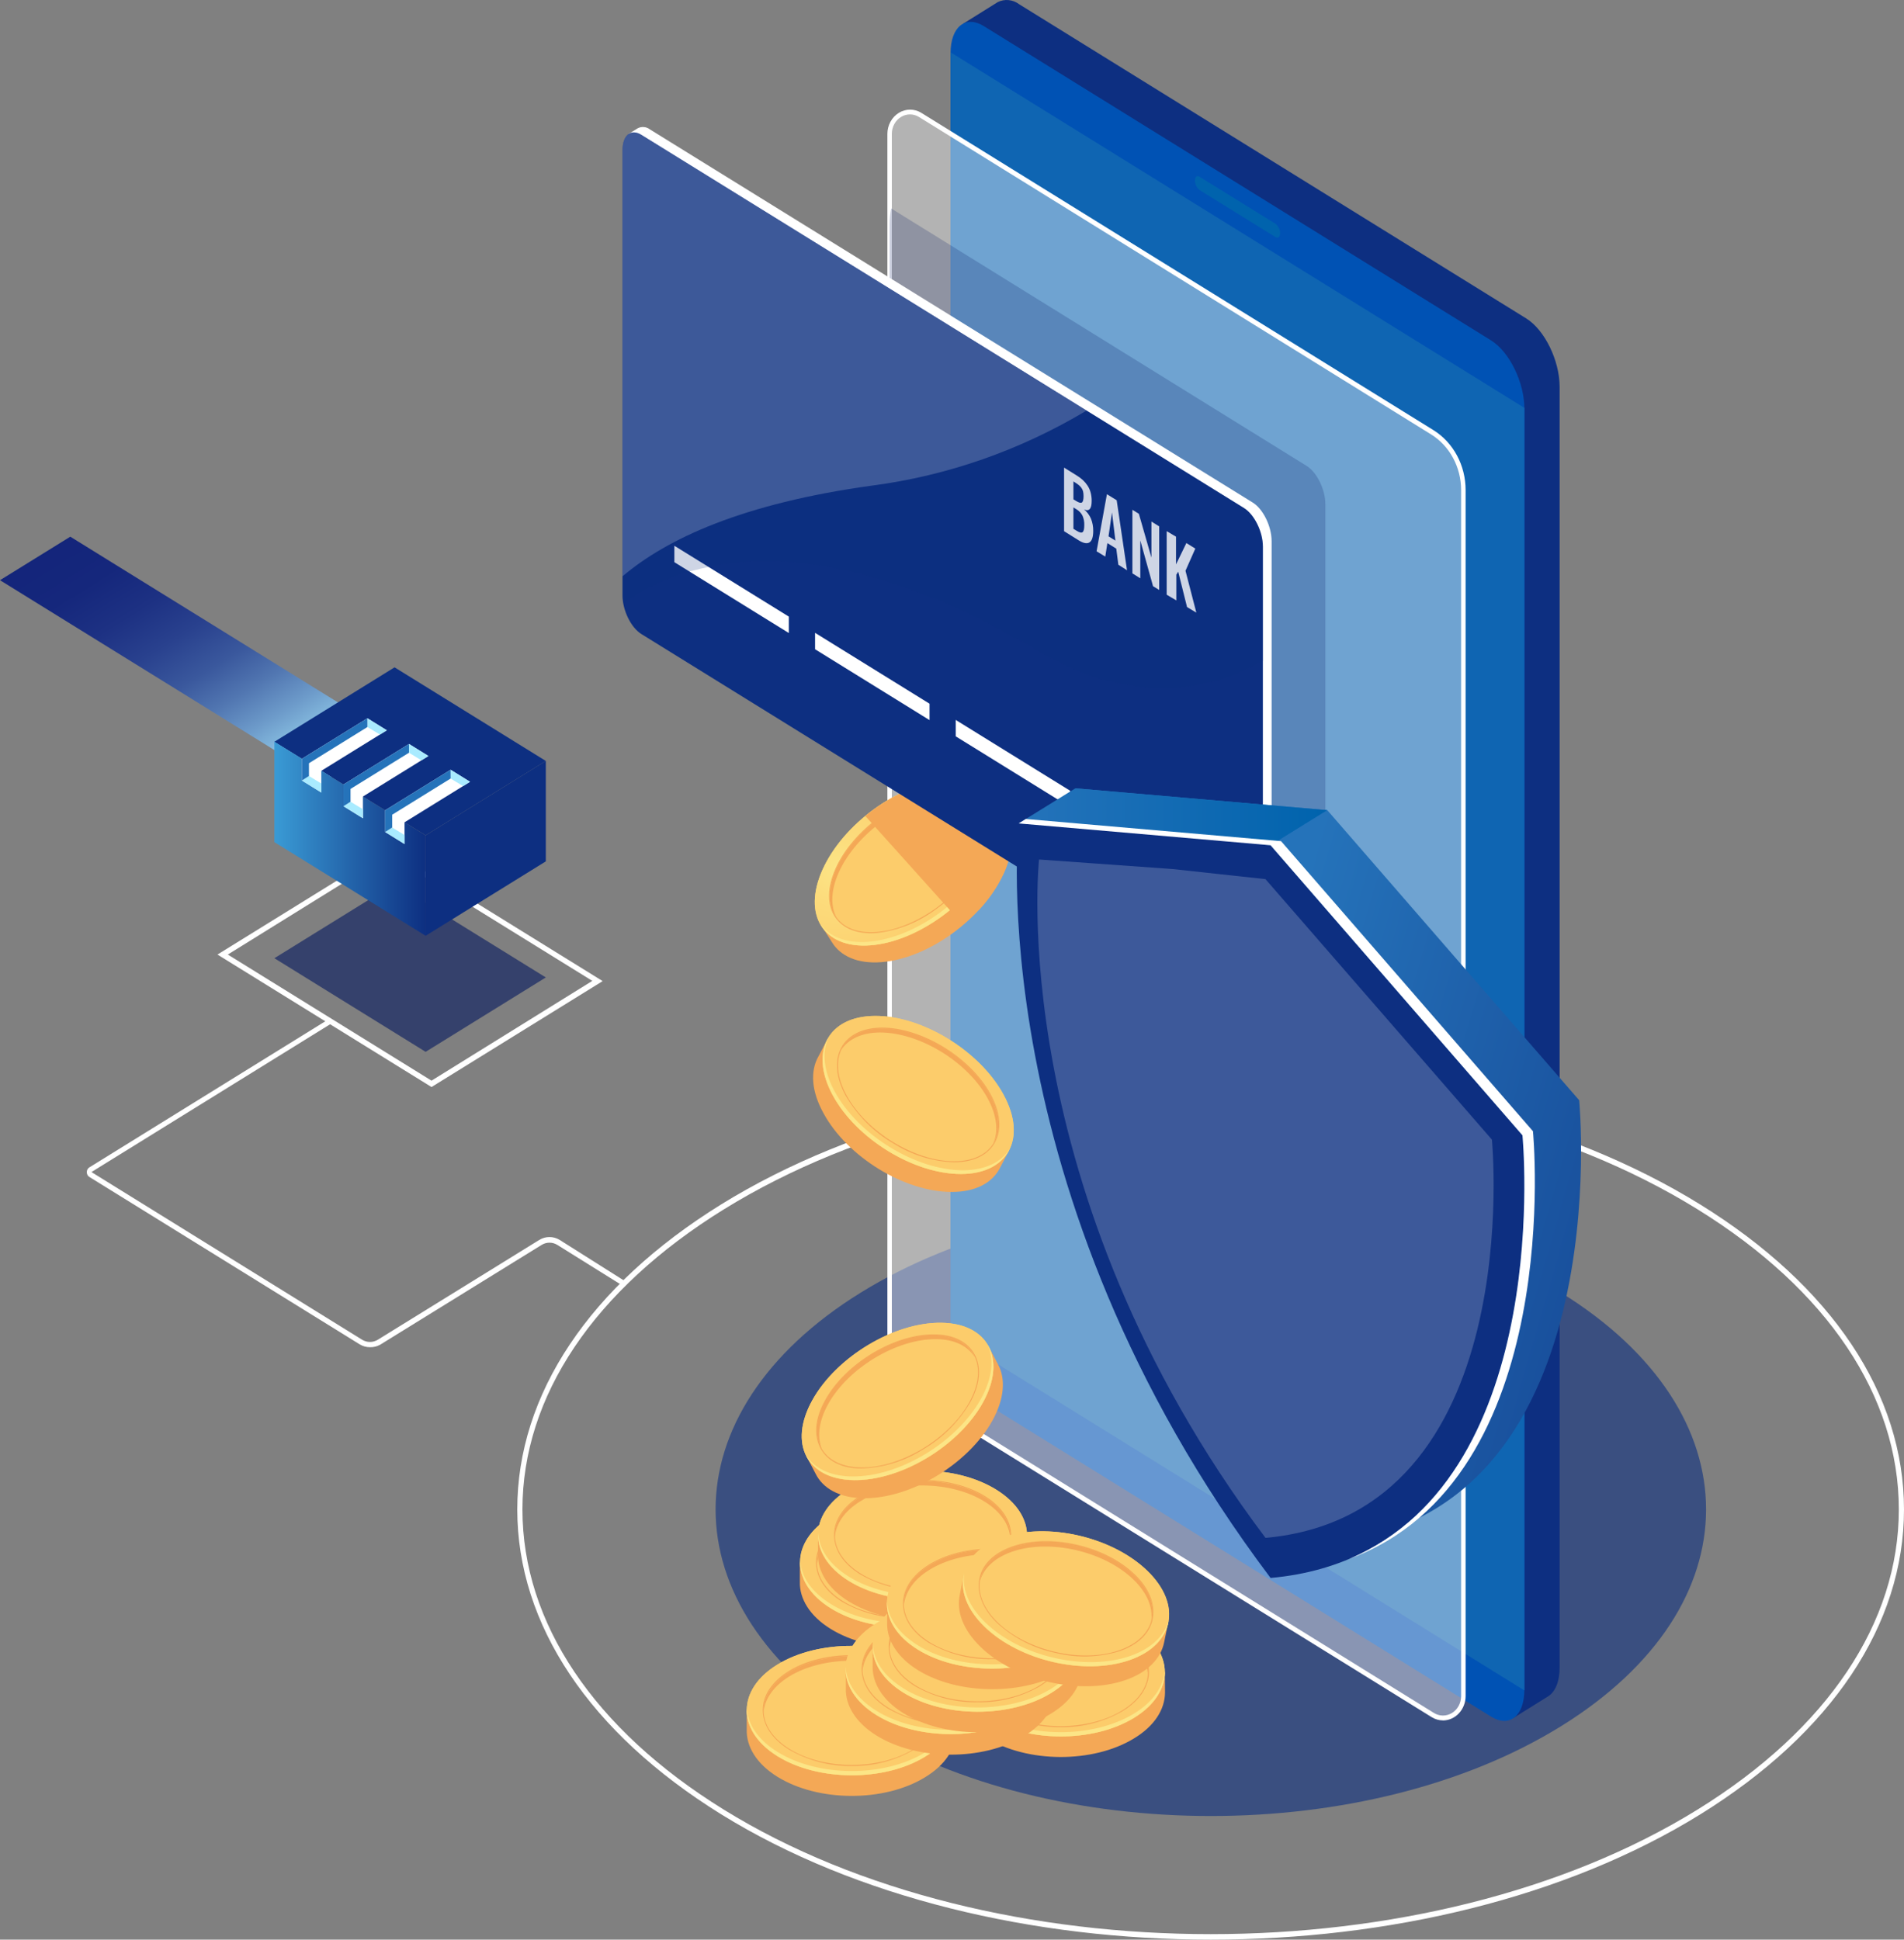 <svg xmlns="http://www.w3.org/2000/svg" width="215" height="219" viewBox="0 0 215 219" fill="none"><rect x="0" y="0" width="215" height="219" fill="#808080" stroke="none"/><path style="mix-blend-mode:lighten" d="M44.583 83.282L36.651 88.195L0 65.509L7.938 60.596L44.583 83.282Z" fill="url(#paint0_linear)"></path><path opacity="0.6" d="M48.062 118.761L30.983 108.19L44.554 99.792L61.633 110.362L48.062 118.761Z" fill="#041860"></path><path d="M48.727 122.735L24.556 107.777L43.883 95.818L68.054 110.775L48.727 122.735ZM25.724 107.777L48.727 122.015L66.886 110.75L43.883 96.512L25.724 107.777Z" fill="white"></path><path d="M48.062 94.316L30.983 83.752L44.554 75.347L61.633 85.917L48.062 94.316Z" fill="url(#paint1_linear)"></path><path d="M61.633 97.257V85.917L48.062 94.316V105.656L61.633 97.257Z" fill="url(#paint2_linear)"></path><path d="M30.983 83.752V95.085L48.062 105.656V94.316L30.983 83.752Z" fill="url(#paint3_linear)"></path><path d="M41.484 81.098L34.088 85.673V88.126L36.283 89.484V87.031L43.678 82.456L41.484 81.098Z" fill="white"></path><path d="M46.182 84.001L38.787 88.576V91.03L40.982 92.388V89.934L48.377 85.36L46.182 84.001Z" fill="white"></path><path d="M50.881 86.912L43.492 91.487V93.94L45.68 95.298V92.845L53.076 88.27L50.881 86.912Z" fill="white"></path><path d="M41.484 81.098V82.087L42.896 82.938L43.678 82.456L41.484 81.098Z" fill="#A9EBFF"></path><path d="M34.888 87.619L34.088 88.126L36.283 89.484V88.464L34.888 87.619Z" fill="#A9EBFF"></path><path d="M41.484 81.098L34.088 85.673V88.126L34.888 87.619V86.174L41.489 82.087L41.484 81.098Z" fill="url(#paint4_linear)"></path><path d="M46.182 84.001V84.99L47.589 85.847L48.377 85.359L46.182 84.001Z" fill="#A9EBFF"></path><path d="M39.581 90.523L38.787 91.03L40.982 92.388V91.368L39.581 90.523Z" fill="#A9EBFF"></path><path d="M46.182 84.001L38.787 88.576V91.03L39.581 90.523V89.077L46.182 84.99V84.001Z" fill="url(#paint5_linear)"></path><path d="M50.881 86.912V87.901L52.294 88.758L53.076 88.27L50.881 86.912Z" fill="#A9EBFF"></path><path d="M44.285 93.433L43.492 93.94L45.68 95.298V94.278L44.285 93.433Z" fill="#A9EBFF"></path><path d="M50.881 86.912L43.492 91.487V93.94L44.285 93.433V91.988L50.887 87.901L50.881 86.912Z" fill="url(#paint6_linear)"></path><path d="M136.726 219C116.699 219 96.672 214.281 81.426 204.844C66.583 195.638 58.411 183.44 58.411 170.429C58.411 157.418 66.583 145.196 81.403 136.008C111.895 117.133 161.51 117.133 192.008 136.008C206.834 145.189 215 157.406 215 170.429C215 183.453 206.828 195.663 192.008 204.85C176.785 214.281 156.753 219 136.726 219ZM136.726 122.478C116.804 122.478 96.882 127.172 81.718 136.559C67.079 145.621 58.995 157.65 58.995 170.429C58.995 183.209 67.055 195.237 81.695 204.299C112.047 223.074 161.381 223.074 191.716 204.299L191.862 204.568L191.716 204.299C206.355 195.237 214.416 183.209 214.416 170.429C214.416 157.65 206.355 145.621 191.716 136.559C176.569 127.172 156.648 122.478 136.726 122.478Z" fill="white"></path><path opacity="0.6" d="M176.271 194.905C154.435 208.423 119.028 208.423 97.186 194.905C75.344 181.387 75.344 159.471 97.186 145.953C119.028 132.435 154.429 132.435 176.271 145.953C198.113 159.471 198.108 181.387 176.271 194.905Z" fill="#0D2F81"></path><path d="M172.337 35.951L115.082 0.478C114.734 0.214 114.326 0.053 113.901 0.011C113.476 -0.031 113.048 0.048 112.66 0.241L108.772 2.669L111.312 4.315V148.143C111.312 151.122 112.998 154.577 115.082 155.866L171.672 190.913L170.866 193.992L174.783 191.551C175.594 191.063 176.114 189.918 176.114 188.272V43.673C176.108 40.694 174.421 37.24 172.337 35.951Z" fill="#0D2F81"></path><path d="M168.362 193.816L111.107 158.344C109.024 157.055 107.337 153.6 107.337 150.621V6.01C107.337 3.031 109.024 1.667 111.107 2.956L168.362 38.428C170.446 39.718 172.133 43.172 172.133 46.151V190.762C172.133 193.76 170.446 195.105 168.362 193.816Z" fill="#0052B4"></path><path d="M172.133 190.863L107.343 150.722V5.911L172.133 46.051V190.863Z" fill="#0F65B2"></path><path opacity="0.4" d="M161.784 193.641L103.939 157.819C102.874 157.159 101.989 156.21 101.375 155.068C100.76 153.925 100.436 152.629 100.437 151.31V15.123C100.441 14.685 100.551 14.256 100.757 13.879C100.964 13.501 101.259 13.188 101.613 12.971C101.968 12.754 102.369 12.64 102.777 12.641C103.185 12.642 103.586 12.757 103.939 12.976L161.726 48.805C162.791 49.465 163.676 50.413 164.291 51.556C164.905 52.699 165.229 53.995 165.228 55.314V191.501C165.218 191.929 165.106 192.347 164.902 192.715C164.699 193.084 164.41 193.39 164.065 193.605C163.719 193.819 163.328 193.935 162.929 193.942C162.53 193.948 162.135 193.845 161.784 193.641Z" fill="white"></path><path d="M162.94 194.248C162.491 194.248 162.05 194.12 161.662 193.879L103.834 158.057C102.732 157.37 101.817 156.386 101.18 155.203C100.543 154.019 100.206 152.677 100.204 151.31V15.123C100.204 14.641 100.323 14.168 100.548 13.751C100.773 13.334 101.096 12.988 101.485 12.747C101.874 12.506 102.315 12.379 102.764 12.378C103.214 12.378 103.655 12.504 104.045 12.745L161.866 48.567C162.968 49.253 163.884 50.237 164.521 51.421C165.158 52.605 165.494 53.947 165.497 55.314V191.501C165.495 192.23 165.225 192.928 164.745 193.444C164.265 193.96 163.614 194.251 162.934 194.255L162.94 194.248ZM161.913 193.403C162.222 193.596 162.574 193.698 162.932 193.7C163.29 193.701 163.642 193.602 163.954 193.412C164.265 193.222 164.524 192.948 164.706 192.617C164.887 192.286 164.985 191.91 164.989 191.526V55.314C164.984 54.045 164.67 52.8 164.077 51.702C163.484 50.604 162.633 49.691 161.609 49.055L103.782 13.214C103.472 13.021 103.121 12.919 102.762 12.918C102.404 12.916 102.052 13.016 101.741 13.206C101.43 13.396 101.17 13.67 100.989 14.001C100.807 14.331 100.71 14.708 100.706 15.092V151.31C100.71 152.578 101.023 153.823 101.615 154.921C102.207 156.019 103.057 156.932 104.08 157.568L161.913 193.403Z" fill="white"></path><path d="M144.016 26.763L135.459 21.462C135.3 21.34 135.169 21.178 135.078 20.991C134.986 20.804 134.937 20.597 134.934 20.386C134.934 19.973 135.168 19.76 135.459 19.96L144.022 25.261C144.182 25.384 144.313 25.546 144.404 25.733C144.495 25.92 144.544 26.127 144.548 26.338C144.542 26.751 144.308 26.945 144.016 26.763Z" fill="#0063AD"></path><path opacity="0.2" d="M147.536 108.954C148.703 109.68 149.661 108.91 149.661 107.233V56.947C149.661 55.27 148.709 53.324 147.536 52.598L100.63 23.534C100.51 24.13 100.449 24.739 100.449 25.349V79.796L147.536 108.954Z" fill="#041860"></path><path d="M112.292 90.316V91.568C111.102 91.018 109.8 90.803 108.51 90.942C103.204 91.361 97.023 95.861 94.7 100.999C94.115 102.204 93.816 103.546 93.83 104.904L92.756 104.522L93.923 106.35C94.886 107.952 96.842 108.853 99.544 108.634C104.85 108.215 111.032 103.715 113.355 98.577C114.522 96.011 114.487 93.771 113.506 92.219L112.292 90.316Z" fill="#F4A856"></path><path d="M112.111 96.675C109.777 101.813 103.613 106.313 98.301 106.732C92.989 107.151 90.567 103.321 92.884 98.183C95.202 93.045 101.383 88.545 106.695 88.126C112.006 87.707 114.446 91.537 112.111 96.675Z" fill="#FCCC6B"></path><path d="M112.111 96.675C109.777 101.813 103.613 106.313 98.301 106.732C92.989 107.151 90.567 103.321 92.884 98.183C95.202 93.045 101.383 88.545 106.695 88.126C112.006 87.707 114.446 91.537 112.111 96.675Z" fill="url(#paint7_radial)"></path><path d="M105.86 102.539C103.84 104.088 101.482 105.054 99.013 105.342C96.818 105.511 95.131 104.842 94.25 103.465C93.369 102.088 93.415 100.142 94.373 98.02C96.328 93.683 101.564 89.884 106.047 89.521C108.241 89.352 109.928 90.022 110.81 91.399C111.691 92.776 111.644 94.722 110.687 96.844C109.552 99.149 107.892 101.108 105.86 102.539ZM99.305 92.488C97.3 93.903 95.663 95.841 94.548 98.12C93.626 100.167 93.573 102.026 94.413 103.346C95.254 104.667 96.877 105.305 98.996 105.142C103.414 104.798 108.574 101.037 110.506 96.762C111.428 94.716 111.481 92.857 110.64 91.53C109.8 90.204 108.177 89.572 106.058 89.74C103.625 90.02 101.299 90.966 99.305 92.488Z" fill="#F4A856"></path><path d="M110.594 96.793C108.65 101.106 103.461 104.886 99.001 105.236C94.542 105.586 92.511 102.376 94.454 98.058C96.398 93.74 101.605 89.972 106.047 89.621C110.489 89.271 112.543 92.482 110.594 96.793Z" fill="url(#paint8_radial)"></path><path d="M94.723 98.483C96.667 94.171 101.856 90.391 106.315 90.041C108.422 89.878 109.987 90.51 110.845 91.674C110.068 90.241 108.393 89.434 106.047 89.615C101.593 89.966 96.398 93.746 94.454 98.058C93.427 100.329 93.509 102.295 94.454 103.596C93.777 102.313 93.807 100.511 94.723 98.483Z" fill="#F4A856"></path><path d="M111.884 96.274C109.549 101.412 103.385 105.912 98.073 106.331C95.534 106.531 93.655 105.755 92.639 104.335C93.573 106.012 95.558 106.951 98.324 106.732C103.63 106.312 109.812 101.813 112.135 96.674C113.343 93.996 113.261 91.668 112.135 90.122C113.016 91.662 112.993 93.821 111.884 96.274Z" fill="#FCE586"></path><path d="M110.524 102.752C111.672 101.539 112.628 100.133 113.355 98.59C114.522 96.024 114.487 93.784 113.506 92.232L112.292 90.317L112.234 90.241L112.158 90.123V90.166C111.148 88.721 109.239 87.926 106.706 88.126C103.7 88.364 100.42 89.91 97.711 92.131L107.267 102.771L110.524 102.752Z" fill="#F4A856"></path><path d="M141.465 56.747L73.388 14.61C73.189 14.457 72.954 14.365 72.709 14.344C72.465 14.323 72.219 14.374 71.999 14.491L70.99 15.117L71.457 15.185C71.322 15.547 71.256 15.935 71.264 16.325V66.61C71.264 68.287 72.215 70.234 73.388 70.96L141.465 113.097C141.584 113.17 141.709 113.231 141.839 113.278V113.848L142.855 113.222C143.116 113.011 143.321 112.73 143.45 112.407C143.579 112.084 143.628 111.731 143.59 111.382V61.084C143.584 59.419 142.633 57.473 141.465 56.747Z" fill="white"></path><path d="M140.479 113.723L72.42 71.585C71.252 70.859 70.295 68.913 70.295 67.236V16.944C70.295 15.267 71.246 14.497 72.42 15.223L140.479 57.366C141.646 58.092 142.604 60.039 142.604 61.716V112.002C142.598 113.654 141.646 114.449 140.479 113.723Z" fill="url(#paint9_linear)"></path><path d="M120.155 59.976V52.798L121.573 53.68C121.821 53.83 122.055 54.004 122.273 54.2C122.473 54.385 122.652 54.595 122.805 54.826C122.962 55.065 123.08 55.332 123.155 55.614C123.237 55.923 123.276 56.244 123.272 56.565C123.272 57.45 122.987 57.769 122.419 57.523C122.749 57.797 123.013 58.151 123.19 58.556C123.366 58.992 123.454 59.463 123.447 59.939C123.447 60.619 123.308 61.051 123.032 61.234C122.756 61.418 122.351 61.345 121.818 61.015L120.155 59.976ZM121.211 56.378L121.538 56.578C121.849 56.77 122.063 56.82 122.18 56.728C122.297 56.636 122.355 56.394 122.355 56.002C122.357 55.825 122.338 55.648 122.297 55.477C122.26 55.328 122.194 55.189 122.104 55.07C122.015 54.952 121.914 54.847 121.801 54.757C121.658 54.645 121.51 54.543 121.357 54.45L121.211 54.356V56.378ZM121.211 59.707L121.602 59.945C121.917 60.139 122.133 60.183 122.256 60.076C122.378 59.97 122.437 59.707 122.437 59.288C122.45 58.919 122.38 58.551 122.233 58.218C122.072 57.912 121.833 57.662 121.544 57.498L121.211 57.291V59.707Z" fill="white"></path><path d="M123.826 62.247L124.993 55.801L126.097 56.483L127.264 64.388L126.283 63.762L126.05 61.947L125.046 61.321L124.807 62.842L123.826 62.247ZM125.174 60.558L125.951 61.039L125.565 57.854L125.174 60.558Z" fill="white"></path><path d="M127.871 64.739V57.56L128.601 58.011L130.019 62.955V58.887L130.895 59.432V66.61L130.2 66.184L128.764 61.021V65.296L127.871 64.739Z" fill="white"></path><path d="M131.741 67.148V59.97L132.797 60.596V63.725L133.965 61.316L134.975 61.941L133.866 64.445L135.091 69.17L134.041 68.544L133.043 64.545L132.832 64.883V67.793L131.741 67.148Z" fill="white"></path><path d="M89.073 71.473L76.149 63.475V61.622L89.073 69.62V71.473Z" fill="white"></path><path d="M104.961 81.305L92.038 73.306V71.454L104.961 79.452V81.305Z" fill="white"></path><path d="M120.843 91.136L107.92 83.138V81.286L120.843 89.284V91.136Z" fill="white"></path><path d="M136.726 100.968L123.803 92.97V91.118L136.726 99.122V100.968Z" fill="white"></path><path opacity="0.2" d="M140.479 57.366L72.42 15.223C71.252 14.497 70.295 15.267 70.295 16.944V67.23C70.299 67.545 70.332 67.86 70.394 68.168C74.013 65.358 88.74 56.678 116.874 73.319C127.118 79.377 135.681 78.576 142.615 74.608V61.71C142.598 60.039 141.646 58.092 140.479 57.366Z" fill="#0D2F81"></path><path opacity="0.2" d="M98.499 54.825C106.995 53.709 115.208 50.836 122.682 46.364L72.42 15.223C71.252 14.497 70.295 15.267 70.295 16.944V65.07C75.297 60.827 83.883 56.828 98.499 54.825Z" fill="white"></path><path d="M113.95 176.5L113.279 177.539C112.581 176.369 111.617 175.408 110.477 174.748C105.877 171.875 98.406 171.837 93.783 174.666C92.665 175.305 91.71 176.229 91.005 177.357L90.322 176.393V178.603C90.269 180.48 91.407 182.426 93.754 183.891C98.353 186.763 105.825 186.801 110.448 183.972C112.783 182.558 113.921 180.693 113.95 178.822V176.5Z" fill="#F4A856"></path><path d="M110.471 181.65C105.849 184.479 98.377 184.448 93.778 181.569C89.178 178.69 89.201 174.059 93.819 171.237C98.436 168.414 105.913 168.439 110.512 171.318C115.112 174.197 115.094 178.822 110.471 181.65Z" fill="#FCCC6B"></path><path d="M110.471 181.65C105.849 184.479 98.377 184.448 93.778 181.569C89.178 178.69 89.201 174.059 93.819 171.237C98.436 168.414 105.913 168.439 110.512 171.318C115.112 174.197 115.094 178.822 110.471 181.65Z" fill="url(#paint10_radial)"></path><path d="M102.189 182.683C99.705 182.736 97.251 182.102 95.062 180.843C93.165 179.654 92.143 178.077 92.143 176.399C92.143 174.722 93.205 173.151 95.114 171.981C99.013 169.59 105.346 169.622 109.228 172.05C111.125 173.239 112.146 174.816 112.146 176.493C112.146 178.171 111.084 179.741 109.175 180.912C107.023 182.125 104.62 182.735 102.189 182.683ZM102.083 170.423C99.683 170.369 97.309 170.97 95.184 172.169C93.34 173.295 92.324 174.804 92.312 176.399C92.301 177.995 93.311 179.529 95.149 180.655C98.978 183.046 105.218 183.077 109.065 180.724C110.909 179.597 111.925 178.089 111.936 176.493C111.948 174.897 110.938 173.364 109.1 172.238C106.948 171 104.536 170.375 102.095 170.423H102.083Z" fill="#F4A856"></path><path d="M109.14 180.818C105.259 183.196 98.99 183.165 95.132 180.749C91.273 178.333 91.291 174.453 95.167 172.075C99.042 169.697 105.317 169.728 109.175 172.144C113.034 174.56 113.016 178.44 109.14 180.818Z" fill="url(#paint11_radial)"></path><path d="M95.184 172.582C99.066 170.204 105.334 170.235 109.193 172.651C111.02 173.79 111.977 175.26 112.07 176.75C112.187 175.098 111.23 173.414 109.199 172.144C105.34 169.728 99.066 169.697 95.19 172.075C93.147 173.327 92.178 174.998 92.271 176.65C92.353 175.167 93.322 173.733 95.184 172.582Z" fill="#F4A856"></path><path d="M110.477 181.169C105.854 183.997 98.383 183.966 93.783 181.087C91.582 179.71 90.444 177.958 90.357 176.143C90.246 178.09 91.384 180.067 93.783 181.569C98.383 184.442 105.854 184.479 110.477 181.65C112.888 180.174 114.043 178.208 113.944 176.262C113.862 178.052 112.695 179.817 110.477 181.169Z" fill="#FCE586"></path><path d="M115.975 173.402L115.328 174.441C114.63 173.271 113.665 172.31 112.526 171.65C107.926 168.777 100.455 168.739 95.832 171.568C94.713 172.207 93.759 173.131 93.054 174.259L92.371 173.296V175.505C92.318 177.382 93.456 179.329 95.803 180.793C100.402 183.666 107.874 183.703 112.497 180.874C114.831 179.46 115.97 177.595 115.999 175.724L115.975 173.402Z" fill="#F4A856"></path><path d="M112.497 178.553C107.874 181.381 100.402 181.35 95.803 178.471C91.203 175.592 91.227 170.961 95.844 168.139C100.461 165.316 107.938 165.341 112.537 168.22C117.137 171.099 117.119 175.718 112.497 178.553Z" fill="#FCCC6B"></path><path d="M112.497 178.553C107.874 181.381 100.402 181.35 95.803 178.471C91.203 175.592 91.227 170.961 95.844 168.139C100.461 165.316 107.938 165.341 112.537 168.22C117.137 171.099 117.119 175.718 112.497 178.553Z" fill="url(#paint12_radial)"></path><path d="M104.226 179.579C101.742 179.632 99.288 178.998 97.099 177.739C95.202 176.55 94.18 174.973 94.18 173.295C94.18 171.618 95.243 170.047 97.151 168.877C101.05 166.486 107.383 166.518 111.265 168.946C113.162 170.135 114.184 171.712 114.184 173.389C114.184 175.066 113.121 176.637 111.213 177.808C109.06 179.021 106.657 179.631 104.226 179.579ZM104.121 167.319C101.724 167.267 99.354 167.868 97.233 169.065C95.388 170.191 94.373 171.699 94.361 173.295C94.349 174.891 95.359 176.425 97.198 177.551C101.027 179.942 107.267 179.973 111.113 177.62C112.958 176.493 113.973 174.985 113.985 173.389C113.997 171.793 112.987 170.26 111.148 169.134C108.99 167.892 106.57 167.267 104.121 167.319Z" fill="#F4A856"></path><path d="M111.166 177.714C107.284 180.092 101.015 180.061 97.157 177.645C93.299 175.229 93.316 171.349 97.192 168.971C101.068 166.593 107.343 166.624 111.201 169.04C115.059 171.455 115.03 175.342 111.166 177.714Z" fill="url(#paint13_radial)"></path><path d="M97.186 169.484C101.068 167.106 107.337 167.137 111.195 169.553C113.022 170.692 113.979 172.163 114.073 173.652C114.189 172 113.232 170.316 111.201 169.046C107.343 166.63 101.068 166.599 97.192 168.977C95.149 170.229 94.18 171.9 94.273 173.552C94.379 172.069 95.347 170.604 97.186 169.484Z" fill="#F4A856"></path><path d="M112.503 178.071C107.88 180.899 100.408 180.868 95.809 177.989C93.608 176.613 92.47 174.86 92.382 173.045C92.272 174.992 93.41 176.969 95.809 178.471C100.408 181.344 107.88 181.381 112.503 178.553C114.913 177.076 116.069 175.111 115.97 173.164C115.865 174.948 114.715 176.713 112.503 178.071Z" fill="#FCE586"></path><path d="M131.531 188.81L130.883 189.849C130.185 188.679 129.221 187.718 128.081 187.058C123.482 184.185 116.01 184.147 111.387 186.976C110.269 187.615 109.315 188.539 108.609 189.667L107.926 188.704V190.913C107.874 192.79 109.012 194.737 111.358 196.201C115.958 199.074 123.429 199.111 128.052 196.282C130.387 194.868 131.525 193.003 131.554 191.132L131.531 188.81Z" fill="#F4A856"></path><path d="M128.052 193.96C123.429 196.789 115.958 196.758 111.358 193.879C106.759 191 106.782 186.369 111.399 183.547C116.016 180.724 123.493 180.749 128.093 183.628C132.692 186.507 132.675 191.132 128.052 193.96Z" fill="#FCCC6B"></path><path d="M128.052 193.96C123.429 196.789 115.958 196.758 111.358 193.879C106.759 191 106.782 186.369 111.399 183.547C116.016 180.724 123.493 180.749 128.093 183.628C132.692 186.507 132.675 191.132 128.052 193.96Z" fill="url(#paint14_radial)"></path><path d="M119.781 195.012C117.294 195.053 114.84 194.407 112.654 193.134C110.757 191.945 109.736 190.368 109.736 188.691C109.736 187.014 110.798 185.443 112.707 184.272C116.606 181.882 122.939 181.913 126.821 184.341C128.718 185.53 129.739 187.107 129.739 188.785C129.739 190.462 128.677 192.033 126.768 193.203C124.619 194.43 122.215 195.052 119.781 195.012ZM119.699 182.727C117.303 182.675 114.933 183.276 112.812 184.473C110.967 185.599 109.952 187.107 109.94 188.703C109.928 190.299 110.938 191.832 112.777 192.959C116.606 195.35 122.846 195.381 126.692 193.028C128.537 191.901 129.552 190.393 129.564 188.797C129.576 187.201 128.566 185.668 126.727 184.541C124.569 183.3 122.148 182.675 119.699 182.727Z" fill="#F4A856"></path><path d="M126.704 193.134C122.822 195.512 116.553 195.481 112.695 193.065C108.837 190.65 108.854 186.769 112.73 184.391C116.606 182.013 122.88 182.044 126.739 184.46C130.597 186.876 130.597 190.75 126.704 193.134Z" fill="url(#paint15_radial)"></path><path d="M112.736 184.892C116.617 182.514 122.886 182.545 126.745 184.961C128.572 186.1 129.529 187.57 129.622 189.06C129.739 187.408 128.782 185.724 126.75 184.454C122.892 182.038 116.617 182.007 112.742 184.385C110.699 185.637 109.73 187.308 109.823 188.96C109.934 187.502 110.903 186.018 112.736 184.892Z" fill="#F4A856"></path><path d="M128.052 193.479C123.429 196.307 115.958 196.276 111.358 193.397C109.158 192.02 108.019 190.268 107.932 188.453C107.821 190.399 108.959 192.377 111.358 193.879C115.958 196.752 123.429 196.789 128.052 193.96C130.463 192.483 131.618 190.518 131.519 188.572C131.42 190.356 130.264 192.127 128.052 193.479Z" fill="#FCE586"></path><path d="M107.926 193.203L107.278 194.242C106.58 193.072 105.616 192.111 104.476 191.451C99.877 188.578 92.406 188.541 87.783 191.37C86.664 192.008 85.71 192.932 85.004 194.061L84.321 193.097V195.306C84.269 197.184 85.407 199.13 87.754 200.594C92.353 203.467 99.824 203.504 104.447 200.676C106.782 199.261 107.92 197.396 107.949 195.525L107.926 193.203Z" fill="#F4A856"></path><path d="M104.453 198.348C99.831 201.176 92.359 201.145 87.76 198.266C83.16 195.387 83.183 190.756 87.8 187.934C92.418 185.111 99.895 185.136 104.494 188.015C109.094 190.894 109.07 195.519 104.453 198.348Z" fill="#FCCC6B"></path><path d="M104.453 198.348C99.831 201.176 92.359 201.145 87.76 198.266C83.16 195.387 83.183 190.756 87.8 187.934C92.418 185.111 99.895 185.136 104.494 188.015C109.094 190.894 109.07 195.519 104.453 198.348Z" fill="url(#paint16_radial)"></path><path d="M96.176 199.393C93.69 199.434 91.235 198.788 89.049 197.515C87.152 196.326 86.131 194.749 86.131 193.072C86.131 191.394 87.193 189.824 89.102 188.653C93.001 186.263 99.334 186.294 103.216 188.722C105.113 189.911 106.134 191.488 106.134 193.166C106.134 194.843 105.072 196.414 103.163 197.584C101.014 198.811 98.611 199.433 96.176 199.393ZM96.071 187.133C93.675 187.081 91.305 187.682 89.184 188.879C87.339 190.005 86.323 191.513 86.312 193.109C86.3 194.705 87.31 196.238 89.149 197.365C92.978 199.756 99.217 199.787 103.064 197.434C104.908 196.307 105.924 194.799 105.936 193.203C105.947 191.607 104.938 190.074 103.099 188.947C100.943 187.702 98.525 187.073 96.077 187.12L96.071 187.133Z" fill="#F4A856"></path><path d="M103.116 197.515C99.235 199.893 92.966 199.862 89.108 197.446C85.249 195.03 85.267 191.15 89.143 188.772C93.018 186.394 99.293 186.425 103.151 188.841C107.01 191.257 106.992 195.137 103.116 197.515Z" fill="url(#paint17_radial)"></path><path d="M89.137 189.279C93.019 186.901 99.287 186.932 103.146 189.348C104.973 190.487 105.93 191.958 106.023 193.447C106.14 191.795 105.183 190.111 103.151 188.841C99.293 186.425 93.018 186.4 89.143 188.772C87.1 190.024 86.131 191.695 86.224 193.347C86.329 191.883 87.298 190.406 89.137 189.279Z" fill="#F4A856"></path><path d="M104.453 197.866C99.83 200.695 92.359 200.663 87.759 197.784C85.559 196.408 84.421 194.655 84.333 192.84C84.222 194.787 85.36 196.764 87.759 198.266C92.359 201.139 99.83 201.176 104.453 198.348C106.864 196.871 108.02 194.906 107.92 192.959C107.815 194.749 106.665 196.514 104.453 197.866Z" fill="#FCE586"></path><path d="M119.116 188.547L118.468 189.586C117.77 188.416 116.806 187.455 115.666 186.795C111.066 183.922 103.595 183.885 98.972 186.713C97.854 187.352 96.899 188.276 96.194 189.404L95.511 188.441V190.65C95.458 192.527 96.597 194.474 98.943 195.938C103.542 198.811 111.014 198.848 115.637 196.019C117.972 194.605 119.11 192.74 119.139 190.869L119.116 188.547Z" fill="#F4A856"></path><path d="M115.614 193.698C110.991 196.526 103.519 196.495 98.92 193.616C94.32 190.737 94.344 186.106 98.961 183.284C103.578 180.461 111.055 180.486 115.654 183.365C120.254 186.244 120.236 190.863 115.614 193.698Z" fill="#FCCC6B"></path><path d="M115.614 193.698C110.991 196.526 103.519 196.495 98.92 193.616C94.32 190.737 94.344 186.106 98.961 183.284C103.578 180.461 111.055 180.486 115.654 183.365C120.254 186.244 120.236 190.863 115.614 193.698Z" fill="url(#paint18_radial)"></path><path d="M107.343 194.724C104.859 194.777 102.404 194.143 100.216 192.884C98.319 191.695 97.297 190.118 97.297 188.44C97.297 186.763 98.359 185.192 100.268 184.022C104.167 181.631 110.5 181.663 114.382 184.091C116.279 185.28 117.301 186.857 117.301 188.534C117.301 190.211 116.238 191.782 114.329 192.953C112.177 194.166 109.774 194.776 107.343 194.724ZM107.243 182.495C104.847 182.444 102.477 183.044 100.356 184.241C98.511 185.368 97.496 186.876 97.484 188.472C97.472 190.068 98.482 191.601 100.321 192.727C104.15 195.118 110.39 195.149 114.236 192.796C116.081 191.67 117.096 190.161 117.108 188.566C117.12 186.97 116.11 185.436 114.271 184.31C112.113 183.068 109.692 182.443 107.243 182.495Z" fill="#F4A856"></path><path d="M114.283 192.859C110.401 195.237 104.132 195.206 100.274 192.79C96.416 190.374 96.433 186.494 100.309 184.116C104.185 181.738 110.459 181.769 114.318 184.185C118.176 186.6 118.158 190.487 114.283 192.859Z" fill="url(#paint19_radial)"></path><path d="M100.303 184.629C104.185 182.251 110.454 182.282 114.312 184.698C116.139 185.837 117.096 187.308 117.19 188.797C117.306 187.145 116.349 185.461 114.318 184.191C110.459 181.775 104.185 181.744 100.309 184.122C98.266 185.374 97.297 187.045 97.39 188.697C97.519 187.214 98.47 185.749 100.303 184.629Z" fill="#F4A856"></path><path d="M115.614 193.216C110.991 196.045 103.519 196.013 98.92 193.134C96.719 191.758 95.581 190.005 95.493 188.19C95.383 190.137 96.521 192.114 98.92 193.616C103.519 196.489 110.991 196.526 115.614 193.698C118.024 192.221 119.18 190.256 119.081 188.309C118.987 190.093 117.832 191.883 115.614 193.216Z" fill="#FCE586"></path><path d="M122.145 186.019L121.497 187.058C120.799 185.887 119.835 184.927 118.695 184.266C114.096 181.394 106.625 181.356 102.002 184.185C100.883 184.824 99.929 185.748 99.223 186.876L98.54 185.912V188.122C98.488 189.999 99.626 191.945 101.972 193.41C106.572 196.282 114.043 196.32 118.666 193.491C121.001 192.077 122.139 190.212 122.168 188.341L122.145 186.019Z" fill="#F4A856"></path><path d="M118.666 191.169C114.043 193.998 106.572 193.967 101.972 191.088C97.373 188.209 97.396 183.578 102.013 180.755C106.63 177.933 114.108 177.958 118.707 180.837C123.307 183.716 123.289 188.334 118.666 191.169Z" fill="#FCCC6B"></path><path d="M118.666 191.169C114.043 193.998 106.572 193.967 101.972 191.088C97.373 188.209 97.396 183.578 102.013 180.755C106.63 177.933 114.108 177.958 118.707 180.837C123.307 183.716 123.289 188.334 118.666 191.169Z" fill="url(#paint20_radial)"></path><path d="M110.395 192.195C107.912 192.248 105.457 191.615 103.268 190.355C101.371 189.166 100.35 187.589 100.35 185.912C100.35 184.235 101.412 182.664 103.321 181.494C107.22 179.103 113.553 179.134 117.435 181.563C119.332 182.752 120.353 184.329 120.353 186.006C120.353 187.683 119.291 189.254 117.382 190.424C115.23 191.638 112.826 192.247 110.395 192.195ZM110.29 179.935C107.894 179.884 105.524 180.485 103.403 181.681C101.558 182.808 100.542 184.316 100.531 185.912C100.519 187.508 101.529 189.041 103.368 190.168C107.197 192.558 113.436 192.59 117.283 190.237C119.127 189.11 120.143 187.602 120.155 186.006C120.166 184.41 119.157 182.877 117.318 181.75C115.161 180.509 112.743 179.884 110.296 179.935H110.29Z" fill="#F4A856"></path><path d="M117.335 190.33C113.454 192.709 107.185 192.677 103.327 190.262C99.468 187.846 99.486 183.966 103.362 181.588C107.237 179.209 113.512 179.241 117.37 181.656C121.229 184.072 121.211 187.952 117.335 190.33Z" fill="url(#paint21_radial)"></path><path d="M103.356 182.101C107.237 179.723 113.506 179.754 117.365 182.17C119.192 183.309 120.149 184.779 120.242 186.269C120.359 184.617 119.402 182.933 117.37 181.663C113.512 179.247 107.237 179.216 103.362 181.594C101.319 182.845 100.35 184.516 100.443 186.169C100.548 184.685 101.517 183.221 103.356 182.101Z" fill="#F4A856"></path><path d="M118.672 190.687C114.049 193.516 106.578 193.485 101.978 190.606C99.778 189.229 98.639 187.477 98.552 185.662C98.441 187.608 99.579 189.586 101.978 191.088C106.578 193.961 114.049 193.998 118.672 191.169C121.083 189.692 122.238 187.727 122.139 185.781C122.034 187.565 120.867 189.329 118.672 190.687Z" fill="#FCE586"></path><path d="M123.785 181.156L123.137 182.195C122.439 181.025 121.475 180.064 120.335 179.404C115.736 176.531 108.264 176.494 103.642 179.322C102.523 179.961 101.569 180.885 100.863 182.013L100.18 181.05V183.259C100.128 185.136 101.266 187.083 103.612 188.547C108.212 191.42 115.683 191.457 120.306 188.629C122.641 187.214 123.779 185.349 123.808 183.478L123.785 181.156Z" fill="#F4A856"></path><path d="M120.283 186.3C115.66 189.129 108.189 189.098 103.589 186.219C98.99 183.34 99.013 178.709 103.63 175.887C108.247 173.064 115.724 173.089 120.324 175.968C124.923 178.847 124.906 183.472 120.283 186.3Z" fill="#FCCC6B"></path><path d="M120.283 186.3C115.66 189.129 108.189 189.098 103.589 186.219C98.99 183.34 99.013 178.709 103.63 175.887C108.247 173.064 115.724 173.089 120.324 175.968C124.923 178.847 124.906 183.472 120.283 186.3Z" fill="url(#paint22_radial)"></path><path d="M112.012 187.333C109.528 187.386 107.074 186.752 104.885 185.493C102.988 184.304 101.967 182.727 101.967 181.049C101.967 179.372 103.029 177.801 104.938 176.631C108.837 174.24 115.17 174.272 119.051 176.7C120.948 177.889 121.97 179.466 121.97 181.143C121.97 182.82 120.908 184.391 118.999 185.562C116.847 186.775 114.443 187.385 112.012 187.333ZM111.907 175.073C109.51 175.021 107.141 175.622 105.019 176.819C103.175 177.945 102.159 179.454 102.147 181.049C102.136 182.645 103.146 184.179 104.984 185.305C108.813 187.696 115.053 187.727 118.9 185.374C120.744 184.247 121.76 182.739 121.771 181.143C121.783 179.547 120.773 178.014 118.935 176.888C116.778 175.647 114.36 175.022 111.913 175.073H111.907Z" fill="#F4A856"></path><path d="M118.952 185.468C115.071 187.846 108.802 187.815 104.943 185.399C101.085 182.983 101.103 179.103 104.978 176.725C108.854 174.347 115.129 174.378 118.987 176.794C122.845 179.209 122.828 183.121 118.952 185.468Z" fill="url(#paint23_radial)"></path><path d="M104.973 177.232C108.854 174.854 115.123 174.885 118.981 177.301C120.808 178.44 121.766 179.91 121.859 181.4C121.976 179.748 121.018 178.064 118.987 176.794C115.129 174.378 108.854 174.347 104.978 176.725C102.935 177.977 101.966 179.648 102.06 181.3C102.188 179.823 103.134 178.358 104.973 177.232Z" fill="#F4A856"></path><path d="M120.283 185.819C115.66 188.647 108.189 188.616 103.589 185.737C101.389 184.36 100.25 182.608 100.163 180.793C100.052 182.739 101.19 184.717 103.589 186.219C108.189 189.092 115.66 189.129 120.283 186.3C122.694 184.823 123.849 182.858 123.75 180.912C123.651 182.702 122.501 184.467 120.283 185.819Z" fill="#FCE586"></path><path d="M131.922 183.164L131.087 184.034C130.629 182.736 129.869 181.583 128.881 180.686C124.929 176.862 117.621 175.185 112.537 176.931C111.321 177.31 110.21 178.004 109.304 178.952L108.819 177.857L108.387 180.016C107.973 181.894 108.72 183.997 110.722 185.949C114.674 189.773 121.982 191.45 127.066 189.704C129.599 188.828 131.087 187.257 131.455 185.43L131.922 183.164Z" fill="#F4A856"></path><path d="M127.532 187.446C122.472 189.204 115.164 187.527 111.189 183.691C107.214 179.854 108.142 175.342 113.203 173.59C118.263 171.837 125.571 173.508 129.546 177.345C133.521 181.181 132.593 185.687 127.532 187.446Z" fill="#FCCC6B"></path><path d="M127.532 187.446C122.472 189.204 115.164 187.527 111.189 183.691C107.214 179.854 108.142 175.342 113.203 173.59C118.263 171.837 125.571 173.508 129.546 177.345C133.521 181.181 132.593 185.687 127.532 187.446Z" fill="url(#paint24_radial)"></path><path d="M119.238 186.638C116.797 186.144 114.515 184.985 112.613 183.271C110.979 181.694 110.278 179.916 110.588 178.264C110.897 176.612 112.245 175.317 114.341 174.597C118.614 173.114 124.807 174.534 128.14 177.764C129.774 179.341 130.474 181.118 130.165 182.77C129.856 184.422 128.507 185.718 126.412 186.438C124.075 187.153 121.607 187.222 119.238 186.638ZM121.45 174.609C119.114 174.034 116.68 174.103 114.376 174.81C112.356 175.511 111.072 176.756 110.757 178.321C110.442 179.885 111.142 181.587 112.718 183.108C116.004 186.287 122.11 187.689 126.324 186.237C128.344 185.536 129.628 184.291 129.943 182.726C130.258 181.162 129.558 179.46 127.982 177.939C126.108 176.246 123.858 175.099 121.45 174.609Z" fill="#F4A856"></path><path d="M126.383 186.331C122.133 187.808 115.999 186.4 112.677 183.202C109.356 180.004 110.115 176.193 114.37 174.722C118.625 173.251 124.754 174.653 128.076 177.851C131.397 181.049 130.632 184.854 126.383 186.331Z" fill="url(#paint25_radial)"></path><path d="M114.271 175.204C118.52 173.727 124.655 175.135 127.976 178.333C129.546 179.854 130.2 181.5 130.008 182.977C130.44 181.387 129.821 179.528 128.076 177.839C124.76 174.628 118.625 173.22 114.37 174.71C112.129 175.486 110.868 176.913 110.646 178.552C111.037 177.119 112.263 175.905 114.271 175.204Z" fill="#F4A856"></path><path d="M127.626 186.97C122.565 188.728 115.257 187.051 111.282 183.215C109.391 181.387 108.615 179.397 108.872 177.626C108.393 179.504 109.129 181.694 111.207 183.684C115.158 187.508 122.466 189.185 127.55 187.439C130.188 186.526 131.694 184.855 131.975 182.927C131.513 184.654 130.048 186.131 127.626 186.97Z" fill="#FCE586"></path><path d="M113.927 129.925L112.882 130.482C112.808 129.095 112.406 127.751 111.714 126.577C109.035 121.645 102.544 117.671 97.221 117.696C95.954 117.662 94.7 117.963 93.567 118.572L93.433 117.346L92.412 119.286C91.489 120.919 91.6 123.191 92.995 125.701C95.674 130.632 102.165 134.606 107.488 134.581C110.15 134.581 112.018 133.561 112.882 131.934L113.927 129.925Z" fill="#F4A856"></path><path d="M108.533 132.554C103.21 132.554 96.725 128.605 94.04 123.673C91.355 118.742 93.497 114.73 98.82 114.705C104.144 114.68 110.629 118.654 113.314 123.586C115.999 128.517 113.862 132.529 108.533 132.554Z" fill="#FCCC6B"></path><path d="M108.533 132.554C103.21 132.554 96.725 128.605 94.04 123.673C91.355 118.742 93.497 114.73 98.82 114.705C104.144 114.68 110.629 118.654 113.314 123.586C115.999 128.517 113.862 132.529 108.533 132.554Z" fill="url(#paint26_radial)"></path><path d="M100.858 129.087C98.672 127.822 96.826 125.974 95.499 123.723C94.39 121.689 94.209 119.762 94.986 118.303C95.762 116.845 97.402 116.038 99.597 116.025C104.091 116.025 109.584 119.374 111.855 123.535C112.964 125.569 113.145 127.497 112.368 128.955C111.592 130.413 109.952 131.221 107.757 131.233C105.325 131.154 102.951 130.416 100.858 129.087ZM106.397 118.36C104.335 117.051 101.998 116.323 99.603 116.244C97.478 116.244 95.902 117.021 95.161 118.41C94.419 119.799 94.577 121.645 95.674 123.611C97.904 127.716 103.321 131.033 107.751 131.014C109.876 131.014 111.452 130.238 112.193 128.849C112.934 127.459 112.777 125.613 111.679 123.648C110.373 121.429 108.556 119.608 106.403 118.36H106.397Z" fill="#F4A856"></path><path d="M107.757 131.121C103.292 131.121 97.834 127.804 95.593 123.667C93.351 119.53 95.137 116.157 99.609 116.157C104.08 116.157 109.531 119.474 111.773 123.611C114.014 127.747 112.222 131.102 107.757 131.121Z" fill="url(#paint27_radial)"></path><path d="M99.369 116.576C103.834 116.576 109.292 119.893 111.533 124.03C112.596 125.989 112.753 127.785 112.152 129.112C113.016 127.735 112.952 125.77 111.767 123.585C109.514 119.449 104.068 116.107 99.603 116.132C97.268 116.132 95.633 117.083 94.968 118.579C95.768 117.346 97.256 116.589 99.369 116.576Z" fill="#F4A856"></path><path d="M108.755 132.134C103.432 132.134 96.947 128.185 94.262 123.254C92.978 120.894 92.802 118.748 93.55 117.146C92.557 118.785 92.639 121.101 94.04 123.673C96.719 128.604 103.21 132.579 108.533 132.553C111.306 132.553 113.203 131.44 114.032 129.693C113.121 131.177 111.306 132.122 108.755 132.134Z" fill="#FCE586"></path><path d="M111.644 152.048L111.557 153.3C110.413 152.65 109.133 152.322 107.839 152.348C102.515 152.28 96.001 156.197 93.281 161.11C92.606 162.258 92.205 163.567 92.114 164.921L91.075 164.446L92.085 166.373C92.913 168.057 94.793 169.127 97.501 169.164C102.825 169.233 109.339 165.316 112.059 160.403C113.419 157.95 113.57 155.715 112.718 154.082L111.644 152.048Z" fill="#F4A856"></path><path d="M110.991 158.363C108.27 163.27 101.756 167.187 96.433 167.125C91.11 167.062 89.003 163.019 91.717 158.113C94.431 153.206 100.951 149.289 106.274 149.351C111.598 149.414 113.705 153.463 110.991 158.363Z" fill="#FCCC6B"></path><path d="M110.991 158.363C108.27 163.27 101.756 167.187 96.433 167.125C91.11 167.062 89.003 163.019 91.717 158.113C94.431 153.206 100.951 149.289 106.274 149.351C111.598 149.414 113.705 153.463 110.991 158.363Z" fill="url(#paint28_radial)"></path><path d="M104.266 163.632C102.13 164.991 99.704 165.737 97.221 165.798C95.02 165.798 93.392 164.947 92.627 163.482C91.863 162.018 92.044 160.096 93.182 158.069C95.476 153.926 100.998 150.609 105.492 150.665C107.693 150.665 109.321 151.516 110.086 152.981C110.85 154.445 110.669 156.367 109.531 158.394C108.217 160.589 106.406 162.391 104.266 163.632ZM98.54 152.993C96.431 154.216 94.646 155.993 93.351 158.156C92.265 160.115 92.073 161.961 92.802 163.351C93.532 164.74 95.102 165.529 97.227 165.56C101.657 165.616 107.097 162.349 109.362 158.263C110.448 156.304 110.64 154.458 109.911 153.062C109.181 151.667 107.611 150.884 105.486 150.859C103.034 150.928 100.639 151.674 98.534 153.025L98.54 152.993Z" fill="#F4A856"></path><path d="M109.444 158.344C107.161 162.462 101.692 165.754 97.221 165.691C92.75 165.629 90.981 162.243 93.263 158.125C95.546 154.007 101.015 150.715 105.486 150.778C109.957 150.84 111.726 154.226 109.444 158.344Z" fill="url(#paint29_radial)"></path><path d="M93.497 158.569C95.768 154.451 101.249 151.166 105.69 151.203C107.803 151.203 109.315 152.004 110.074 153.25C109.414 151.748 107.809 150.797 105.457 150.747C100.992 150.684 95.534 153.976 93.234 158.094C92.032 160.265 91.956 162.231 92.808 163.614C92.265 162.306 92.417 160.522 93.497 158.569Z" fill="#F4A856"></path><path d="M110.769 157.943C108.049 162.85 101.535 166.768 96.211 166.705C93.666 166.674 91.857 165.729 90.958 164.202C91.758 165.954 93.655 167.074 96.433 167.112C101.756 167.181 108.271 163.263 110.991 158.35C112.409 155.791 112.508 153.475 111.533 151.829C112.263 153.45 112.07 155.584 110.769 157.943Z" fill="#FCE586"></path><path d="M41.77 152.111C41.36 152.112 40.958 151.998 40.602 151.779L10.057 132.867C9.978 132.81 9.913 132.732 9.868 132.642C9.823 132.551 9.799 132.45 9.799 132.347C9.799 132.245 9.823 132.144 9.868 132.053C9.913 131.963 9.978 131.885 10.057 131.828L37.077 115.099L37.345 115.606L10.326 132.335L40.9 151.273C41.167 151.434 41.469 151.518 41.775 151.518C42.082 151.518 42.384 151.434 42.651 151.273L60.88 140.008C61.235 139.788 61.638 139.672 62.047 139.672C62.457 139.672 62.86 139.788 63.215 140.008L70.669 144.714L70.394 145.215L62.94 140.565C62.669 140.396 62.361 140.308 62.047 140.308C61.734 140.308 61.426 140.396 61.154 140.565L42.925 151.83C42.569 152.028 42.171 152.125 41.77 152.111Z" fill="white"></path><path d="M178.32 124.224L149.877 91.474L121.45 89.009C121.45 89.009 116.88 130.351 149.894 174.203C182.891 171.23 178.32 124.224 178.32 124.224Z" fill="url(#paint30_linear)"></path><path d="M121.427 89.009L115.03 92.97L143.473 95.436L149.871 91.474L121.427 89.009Z" fill="url(#paint31_linear)"></path><path d="M171.917 128.186L143.474 95.436L131.8 94.184L115.03 92.97C115.03 92.97 110.459 134.306 143.474 178.165C176.488 175.186 171.917 128.186 171.917 128.186Z" fill="url(#paint32_linear)"></path><path d="M171.917 128.186L143.473 95.436L115.03 92.97L115.835 92.469L144.658 94.973L173.102 127.723C173.102 127.723 176.919 167.012 152.334 176.018C175.612 166.224 171.917 128.186 171.917 128.186Z" fill="white"></path><path opacity="0.2" d="M168.467 128.674L142.896 99.26L132.389 98.121L117.33 97.044C117.33 97.044 113.244 134.219 142.901 173.64C172.577 170.955 168.467 128.674 168.467 128.674Z" fill="white"></path><defs><linearGradient id="paint0_linear" x1="40.889" y1="83.359" x2="20.64" y2="50.797" gradientUnits="userSpaceOnUse"><stop stop-color="#A9EBFF"></stop><stop offset="0.08" stop-color="#8DC6E6"></stop><stop offset="0.19" stop-color="#6D9BCA"></stop><stop offset="0.3" stop-color="#5176B1"></stop><stop offset="0.41" stop-color="#3A589D"></stop><stop offset="0.54" stop-color="#29418E"></stop><stop offset="0.67" stop-color="#1D3183"></stop><stop offset="0.81" stop-color="#15277C"></stop><stop offset="1" stop-color="#13247A"></stop></linearGradient><linearGradient id="paint1_linear" x1="47.963" y1="86.205" x2="22.47" y2="67.836" gradientUnits="userSpaceOnUse"><stop stop-color="#0D2F81"></stop><stop offset="1" stop-color="#0D2F81"></stop></linearGradient><linearGradient id="paint2_linear" x1="48.062" y1="95.787" x2="61.633" y2="95.787" gradientUnits="userSpaceOnUse"><stop stop-color="#0D2F81"></stop><stop offset="1" stop-color="#0D2F81"></stop></linearGradient><linearGradient id="paint3_linear" x1="30.983" y1="94.704" x2="48.062" y2="94.704" gradientUnits="userSpaceOnUse"><stop stop-color="#3A9BD5"></stop><stop offset="1" stop-color="#0D2F81"></stop></linearGradient><linearGradient id="paint4_linear" x1="2034.96" y1="1427.61" x2="2128.74" y2="1427.61" gradientUnits="userSpaceOnUse"><stop stop-color="#2573BA"></stop><stop offset="1" stop-color="#0063AD"></stop></linearGradient><linearGradient id="paint5_linear" x1="2097.54" y1="1463.19" x2="2191.24" y2="1463.19" gradientUnits="userSpaceOnUse"><stop stop-color="#2573BA"></stop><stop offset="1" stop-color="#0063AD"></stop></linearGradient><linearGradient id="paint6_linear" x1="2161.85" y1="1498.79" x2="2255.55" y2="1498.79" gradientUnits="userSpaceOnUse"><stop stop-color="#2573BA"></stop><stop offset="1" stop-color="#0063AD"></stop></linearGradient><radialGradient id="paint7_radial" cx="0" cy="0" r="1" gradientUnits="userSpaceOnUse" gradientTransform="translate(94.615 98.113) rotate(-53.448) scale(17.613 17.299)"><stop stop-color="#FCE586"></stop><stop offset="0.23" stop-color="#FCDB7B"></stop><stop offset="0.62" stop-color="#FCD06F"></stop><stop offset="1" stop-color="#FCCC6B"></stop></radialGradient><radialGradient id="paint8_radial" cx="0" cy="0" r="1" gradientUnits="userSpaceOnUse" gradientTransform="translate(33613.1 -6968.47) scale(1209.88 1076.15)"><stop stop-color="#FCE586"></stop><stop offset="0.23" stop-color="#FCDB7B"></stop><stop offset="0.62" stop-color="#FCD06F"></stop><stop offset="1" stop-color="#FCCC6B"></stop></radialGradient><linearGradient id="paint9_linear" x1="70.277" y1="64.476" x2="142.598" y2="64.476" gradientUnits="userSpaceOnUse"><stop stop-color="#0D2F81"></stop><stop offset="1" stop-color="#0D2F81"></stop><stop offset="1" stop-color="#0D2F81"></stop></linearGradient><radialGradient id="paint10_radial" cx="0" cy="0" r="1" gradientUnits="userSpaceOnUse" gradientTransform="translate(18582 -14334) rotate(-18.223) scale(686.194 419.278)"><stop stop-color="#FCE586"></stop><stop offset="0.23" stop-color="#FCDB7B"></stop><stop offset="0.62" stop-color="#FCD06F"></stop><stop offset="1" stop-color="#FCCC6B"></stop></radialGradient><radialGradient id="paint11_radial" cx="0" cy="0" r="1" gradientUnits="userSpaceOnUse" gradientTransform="translate(15934.1 -11683.9) rotate(-18.223) scale(1369.45 837.434)"><stop stop-color="#FCE586"></stop><stop offset="0.23" stop-color="#FCDB7B"></stop><stop offset="0.62" stop-color="#FCD06F"></stop><stop offset="1" stop-color="#FCCC6B"></stop></radialGradient><radialGradient id="paint12_radial" cx="0" cy="0" r="1" gradientUnits="userSpaceOnUse" gradientTransform="translate(18675.8 -14425) rotate(-18.223) scale(686.194 419.278)"><stop stop-color="#FCE586"></stop><stop offset="0.23" stop-color="#FCDB7B"></stop><stop offset="0.62" stop-color="#FCD06F"></stop><stop offset="1" stop-color="#FCCC6B"></stop></radialGradient><radialGradient id="paint13_radial" cx="0" cy="0" r="1" gradientUnits="userSpaceOnUse" gradientTransform="translate(16009.1 -11759.6) rotate(-18.223) scale(1369.14 837.435)"><stop stop-color="#FCE586"></stop><stop offset="0.23" stop-color="#FCDB7B"></stop><stop offset="0.62" stop-color="#FCD06F"></stop><stop offset="1" stop-color="#FCCC6B"></stop></radialGradient><radialGradient id="paint14_radial" cx="0" cy="0" r="1" gradientUnits="userSpaceOnUse" gradientTransform="translate(19232 -14112.7) rotate(-18.223) scale(686.194 419.279)"><stop stop-color="#FCE586"></stop><stop offset="0.23" stop-color="#FCDB7B"></stop><stop offset="0.62" stop-color="#FCD06F"></stop><stop offset="1" stop-color="#FCCC6B"></stop></radialGradient><radialGradient id="paint15_radial" cx="0" cy="0" r="1" gradientUnits="userSpaceOnUse" gradientTransform="translate(16489 -11498.8) rotate(-18.223) scale(1369.9 837.435)"><stop stop-color="#FCE586"></stop><stop offset="0.23" stop-color="#FCDB7B"></stop><stop offset="0.62" stop-color="#FCD06F"></stop><stop offset="1" stop-color="#FCCC6B"></stop></radialGradient><radialGradient id="paint16_radial" cx="0" cy="0" r="1" gradientUnits="userSpaceOnUse" gradientTransform="translate(18269.3 -13870.2) rotate(-18.223) scale(686.131 419.278)"><stop stop-color="#FCE586"></stop><stop offset="0.23" stop-color="#FCDB7B"></stop><stop offset="0.62" stop-color="#FCD06F"></stop><stop offset="1" stop-color="#FCCC6B"></stop></radialGradient><radialGradient id="paint17_radial" cx="0" cy="0" r="1" gradientUnits="userSpaceOnUse" gradientTransform="translate(15673.3 -11292.1) rotate(-18.223) scale(1369.45 837.436)"><stop stop-color="#FCE586"></stop><stop offset="0.23" stop-color="#FCDB7B"></stop><stop offset="0.62" stop-color="#FCD06F"></stop><stop offset="1" stop-color="#FCCC6B"></stop></radialGradient><radialGradient id="paint18_radial" cx="0" cy="0" r="1" gradientUnits="userSpaceOnUse" gradientTransform="translate(18736.6 -14051.7) rotate(-18.223) scale(686.194 419.279)"><stop stop-color="#FCE586"></stop><stop offset="0.23" stop-color="#FCDB7B"></stop><stop offset="0.62" stop-color="#FCD06F"></stop><stop offset="1" stop-color="#FCCC6B"></stop></radialGradient><radialGradient id="paint19_radial" cx="0" cy="0" r="1" gradientUnits="userSpaceOnUse" gradientTransform="translate(16065.3 -11445.1) rotate(-18.223) scale(1369.45 837.434)"><stop stop-color="#FCE586"></stop><stop offset="0.23" stop-color="#FCDB7B"></stop><stop offset="0.62" stop-color="#FCD06F"></stop><stop offset="1" stop-color="#FCCC6B"></stop></radialGradient><radialGradient id="paint20_radial" cx="0" cy="0" r="1" gradientUnits="userSpaceOnUse" gradientTransform="translate(18869 -14133.5) rotate(-18.223) scale(686.194 419.278)"><stop stop-color="#FCE586"></stop><stop offset="0.23" stop-color="#FCDB7B"></stop><stop offset="0.62" stop-color="#FCD06F"></stop><stop offset="1" stop-color="#FCCC6B"></stop></radialGradient><radialGradient id="paint21_radial" cx="0" cy="0" r="1" gradientUnits="userSpaceOnUse" gradientTransform="translate(16176.9 -11514.5) rotate(-18.223) scale(1369.45 837.436)"><stop stop-color="#FCE586"></stop><stop offset="0.23" stop-color="#FCDB7B"></stop><stop offset="0.62" stop-color="#FCD06F"></stop><stop offset="1" stop-color="#FCCC6B"></stop></radialGradient><radialGradient id="paint22_radial" cx="0" cy="0" r="1" gradientUnits="userSpaceOnUse" gradientTransform="translate(18954.3 -14267.7) rotate(-18.223) scale(686.194 419.278)"><stop stop-color="#FCE586"></stop><stop offset="0.23" stop-color="#FCDB7B"></stop><stop offset="0.62" stop-color="#FCD06F"></stop><stop offset="1" stop-color="#FCCC6B"></stop></radialGradient><radialGradient id="paint23_radial" cx="0" cy="0" r="1" gradientUnits="userSpaceOnUse" gradientTransform="translate(16248.3 -11628) rotate(-18.223) scale(1369.45 837.435)"><stop stop-color="#FCE586"></stop><stop offset="0.23" stop-color="#FCDB7B"></stop><stop offset="0.62" stop-color="#FCD06F"></stop><stop offset="1" stop-color="#FCCC6B"></stop></radialGradient><radialGradient id="paint24_radial" cx="0" cy="0" r="1" gradientUnits="userSpaceOnUse" gradientTransform="translate(14363 -8632.48) rotate(-5.637) scale(673.301 440.13)"><stop stop-color="#FCE586"></stop><stop offset="0.23" stop-color="#FCDB7B"></stop><stop offset="0.62" stop-color="#FCD06F"></stop><stop offset="1" stop-color="#FCCC6B"></stop></radialGradient><radialGradient id="paint25_radial" cx="0" cy="0" r="1" gradientUnits="userSpaceOnUse" gradientTransform="translate(12347.1 -6815.66) rotate(-5.637) scale(1342.63 877.331)"><stop stop-color="#FCE586"></stop><stop offset="0.23" stop-color="#FCDB7B"></stop><stop offset="0.62" stop-color="#FCD06F"></stop><stop offset="1" stop-color="#FCCC6B"></stop></radialGradient><radialGradient id="paint26_radial" cx="0" cy="0" r="1" gradientUnits="userSpaceOnUse" gradientTransform="translate(5851.35 -5420.04) rotate(13.533) scale(628.542 515.89)"><stop stop-color="#FCE586"></stop><stop offset="0.23" stop-color="#FCDB7B"></stop><stop offset="0.62" stop-color="#FCD06F"></stop><stop offset="1" stop-color="#FCCC6B"></stop></radialGradient><radialGradient id="paint27_radial" cx="0" cy="0" r="1" gradientUnits="userSpaceOnUse" gradientTransform="translate(5097.2 -4016.9) rotate(13.533) scale(1254.08 1028.68)"><stop stop-color="#FCE586"></stop><stop offset="0.23" stop-color="#FCDB7B"></stop><stop offset="0.62" stop-color="#FCD06F"></stop><stop offset="1" stop-color="#FCCC6B"></stop></radialGradient><radialGradient id="paint28_radial" cx="0" cy="0" r="1" gradientUnits="userSpaceOnUse" gradientTransform="translate(19915.2 -33809.6) rotate(-48.608) scale(649.045 494.021)"><stop stop-color="#FCE586"></stop><stop offset="0.23" stop-color="#FCDB7B"></stop><stop offset="0.62" stop-color="#FCD06F"></stop><stop offset="1" stop-color="#FCCC6B"></stop></radialGradient><radialGradient id="paint29_radial" cx="0" cy="0" r="1" gradientUnits="userSpaceOnUse" gradientTransform="translate(17144.4 -28143.5) rotate(-48.608) scale(1296.74 986.308)"><stop stop-color="#FCE586"></stop><stop offset="0.23" stop-color="#FCDB7B"></stop><stop offset="0.62" stop-color="#FCD06F"></stop><stop offset="1" stop-color="#FCCC6B"></stop></radialGradient><linearGradient id="paint30_linear" x1="140.507" y1="122.725" x2="227.333" y2="147.805" gradientUnits="userSpaceOnUse"><stop stop-color="#2573BA"></stop><stop offset="0.91" stop-color="#0D2F81"></stop><stop offset="1" stop-color="#0D2F81"></stop></linearGradient><linearGradient id="paint31_linear" x1="149.871" y1="92.219" x2="115.03" y2="92.219" gradientUnits="userSpaceOnUse"><stop stop-color="#0063AD"></stop><stop offset="1" stop-color="#2573BA"></stop></linearGradient><linearGradient id="paint32_linear" x1="-26339.2" y1="16479.4" x2="-20684.4" y2="16479.4" gradientUnits="userSpaceOnUse"><stop stop-color="#0D2F81"></stop><stop offset="1" stop-color="#0D2F81"></stop></linearGradient></defs></svg>